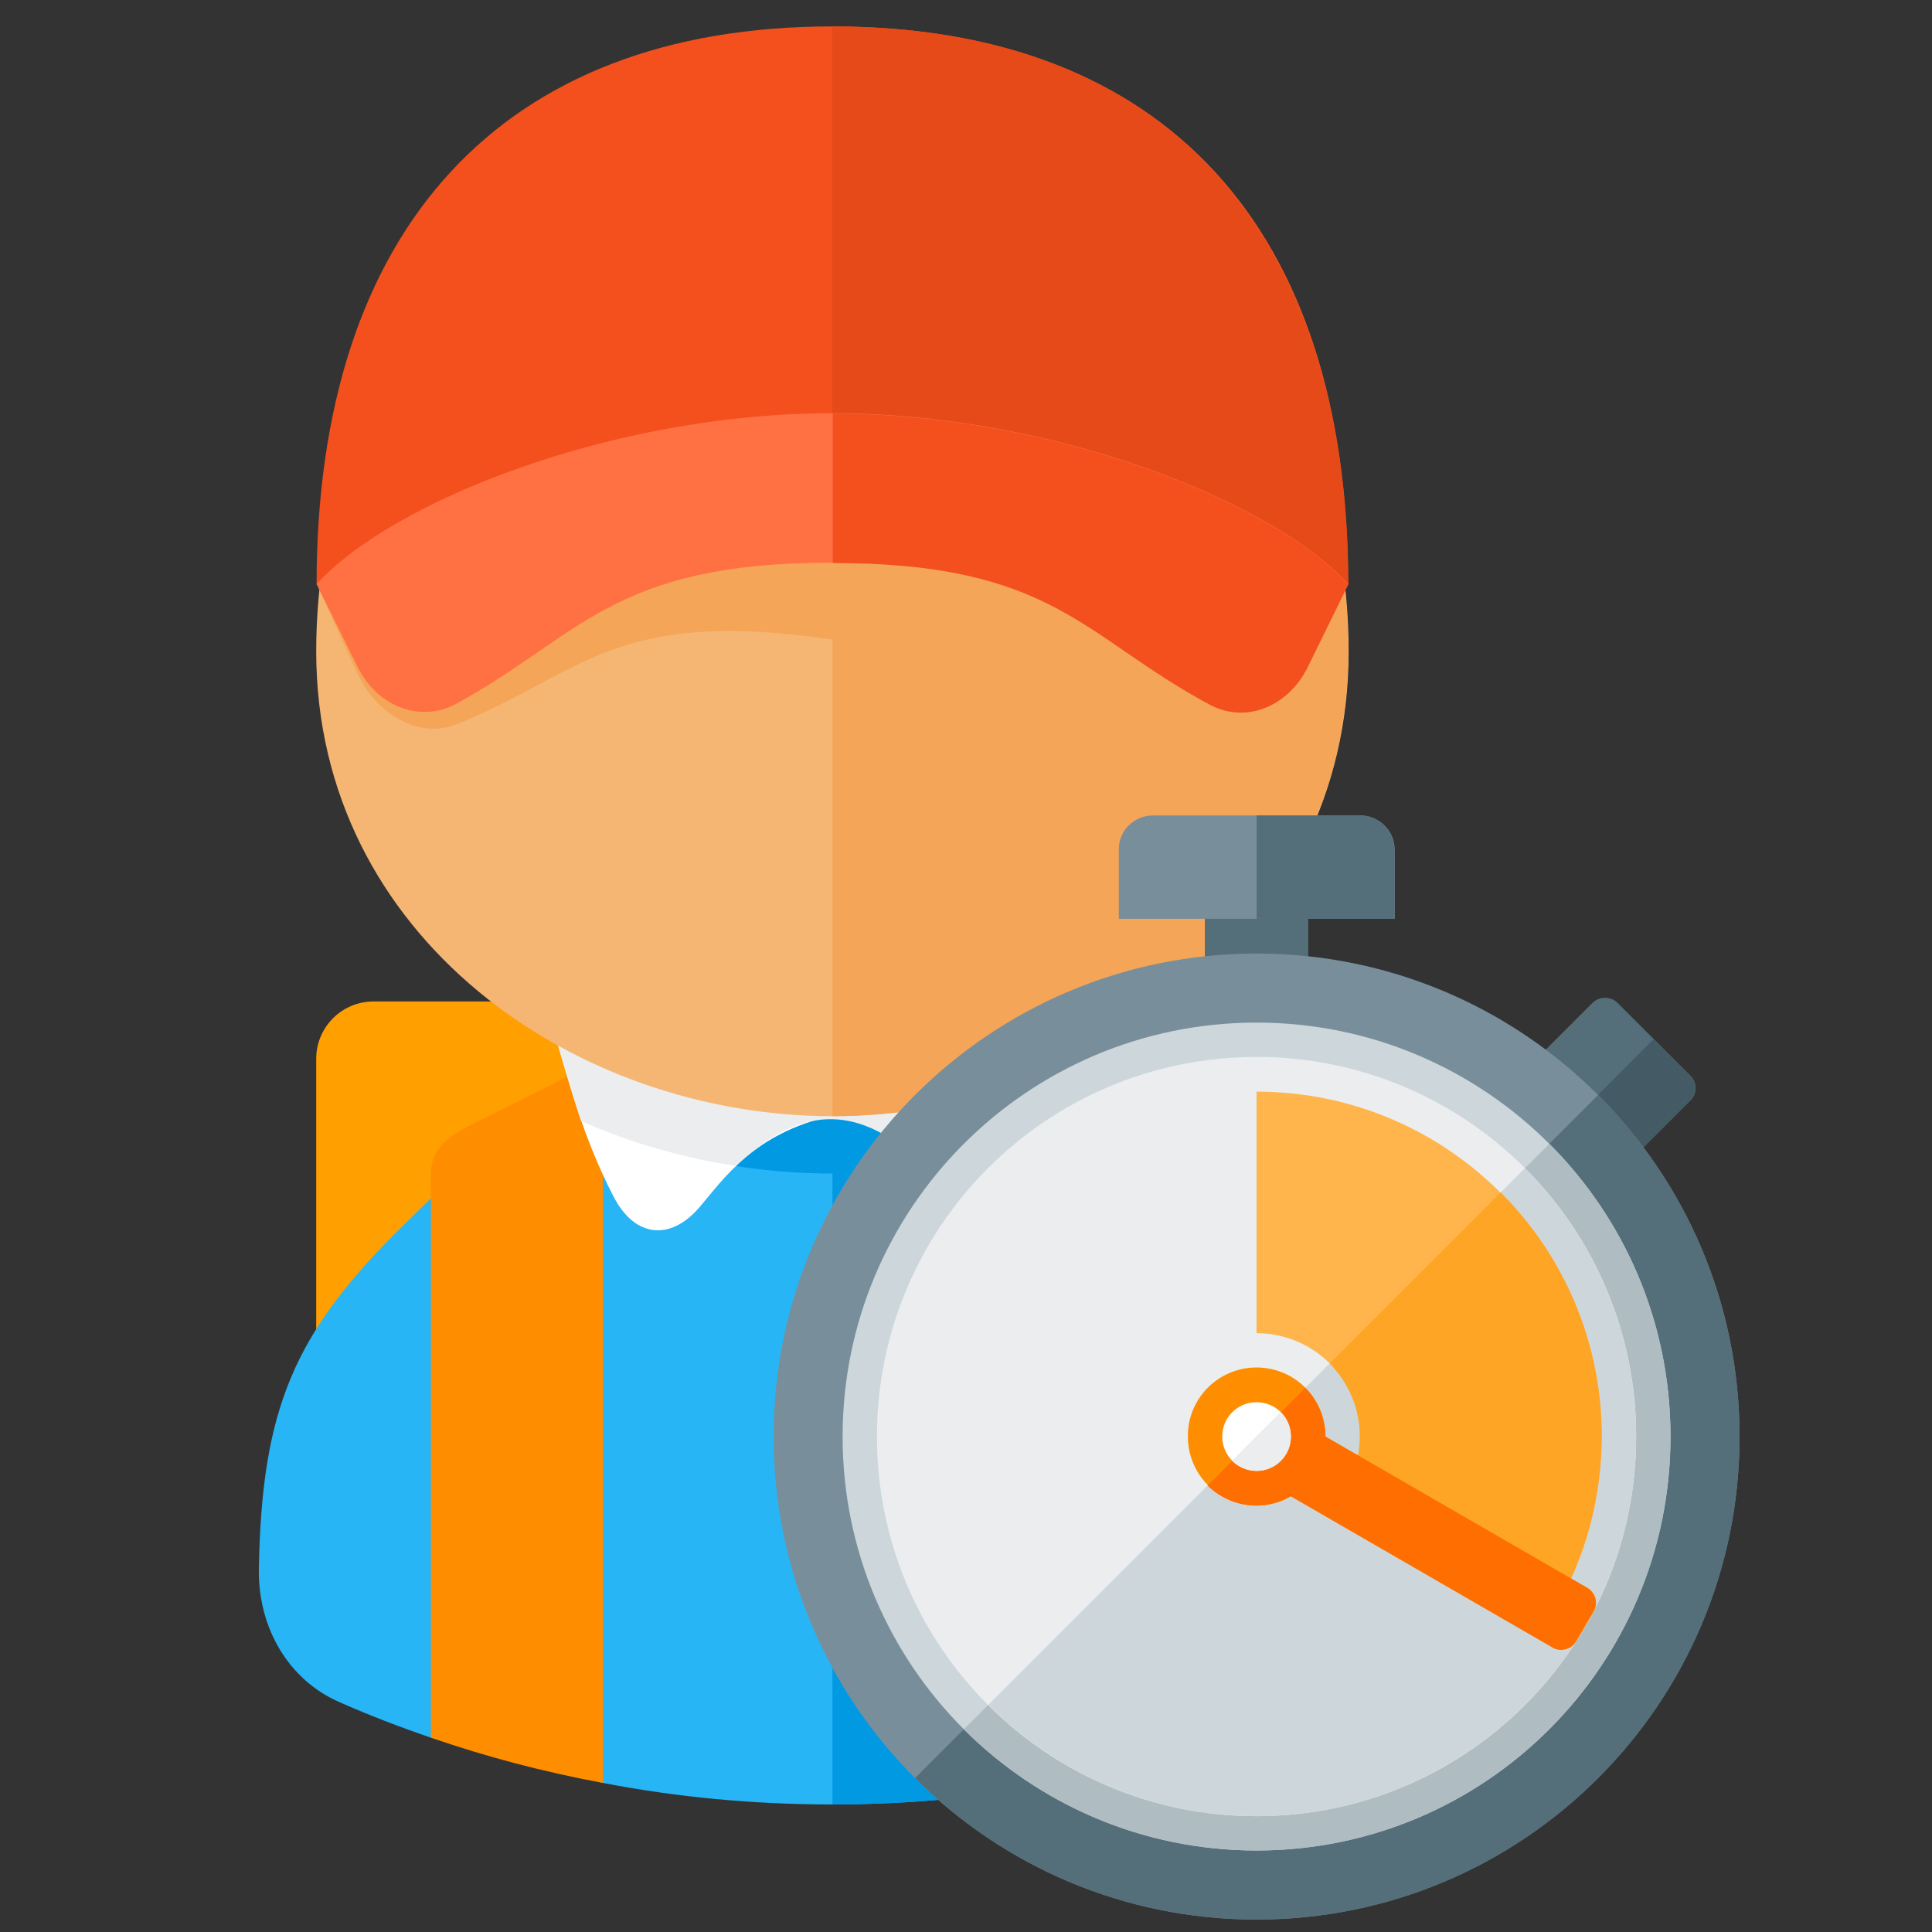 <?xml version="1.0" encoding="utf-8"?>
<!-- Generator: Adobe Illustrator 21.0.2, SVG Export Plug-In . SVG Version: 6.00 Build 0)  -->
<svg version="1.1" id="Layer_1" xmlns="http://www.w3.org/2000/svg" xmlns:xlink="http://www.w3.org/1999/xlink" x="0px" y="0px"
	 viewBox="0 0 512 512" style="enable-background:new 0 0 512 512;" xml:space="preserve">
<rect x="0" y="0" width="512" height="512" fill="#333333" stroke="none"/>
<style type="text/css">
	.st0{fill:#FF9F00;}
	.st1{fill:#FF8D00;}
	.st2{fill:#28B5F5;}
	.st3{fill:#0299E3;}
	.st4{fill:#FF6E00;}
	.st5{fill:#FFFFFF;}
	.st6{fill:#EBEDEF;}
	.st7{fill:#F5B673;}
	.st8{fill:#F5A557;}
	.st9{fill:#F3501E;}
	.st10{fill:#E54A18;}
	.st11{fill:#FF7042;}
	.st12{fill:#546E7A;}
	.st13{fill:#445A64;}
	.st14{fill:#788F9B;}
	.st15{fill:#CDD7DB;}
	.st16{fill:#AFBDC3;}
	.st17{fill:#FFB54C;}
	.st18{fill:#FFA526;}
</style>
<title>schoolboy icon</title>
<desc>schoolboy icon from the IconExperience.com G-Collection. Copyright by INCORS GmbH (www.incors.com).</desc>
<g>
	<path class="st0" d="M99,265.4h243.2c8.4,0,15.2,6.8,15.2,15.2v91.2c0,8.4-6.8,15.2-15.2,15.2H99c-8.4,0-15.2-6.8-15.2-15.2v-91.2
		C83.8,272.2,90.6,265.4,99,265.4z"/>
	<path class="st1" d="M220.6,265.4h121.6c8.4,0,15.2,6.8,15.2,15.2v91.2c0,8.4-6.8,15.2-15.2,15.2H220.6V265.4z"/>
	<path class="st2" d="M220.6,478.2c-20.8,0-41.1-1.9-60.8-5.7l-45.6-12c-8.2-2.8-16.3-5.9-24.2-9.4c-13.4-5.8-21.7-19.6-21.4-35.5
		c0.8-42.4,9.3-62.3,38-90.6c38-37.4,70.7-66.2,114-74.8l0,0c43.4,8.6,76,37.4,114,74.8c28.7,28.3,37.2,48.2,38,90.6
		c0.3,15.9-8,29.7-21.4,35.5c-7.9,3.5-16,6.6-24.2,9.4l0,0l-45.6,12C261.6,476.2,241.4,478.2,220.6,478.2z"/>
	<path class="st3" d="M220.6,250.2c43.4,8.6,76,37.4,114,74.8c28.7,28.3,37.2,48.2,38,90.6c0.3,15.9-8,29.7-21.4,35.5
		c-7.9,3.5-16,6.6-24.2,9.4l0,0l-45.6,12c-19.7,3.7-40,5.7-60.8,5.7V311c-27.6,0-54.6-6.9-78-19.4C167,271,191.3,256,220.6,250.2z"
		/>
	<path class="st1" d="M159.8,472.5c-15.6-2.9-30.9-6.9-45.6-12V311c0-8.4,7.7-11.4,15.2-15.2l30.4-15.2V472.5z"/>
	<path class="st4" d="M281.4,472.5c15.6-2.9,30.9-6.9,45.6-12V311c0-8.4-7.7-11.4-15.2-15.2l-30.4-15.2V472.5z"/>
	<path class="st5" d="M146.2,271.2c24.4,9.2,50,17.8,74.3,24.5c-20.7,4.6-28.7,16.7-35.1,24.2c-7.9,9.2-17.3,7.9-22.8-2.8
		C154.5,301.5,150.8,286.9,146.2,271.2z"/>
	<path class="st6" d="M146.2,271.2c76,28.5,72.6,28.5,148.5,0c-4.6,15.7-8.3,30.2-16.4,45.9c-5.5,10.7-14.9,11.9-22.8,2.8
		c-18.6-21.6-36.2-34-60.5-10.9c-14.2-2.2-28.1-6.2-41-11.9C151.2,288.6,148.8,280.1,146.2,271.2z"/>
	<path class="st7" d="M220.6,22.2c82.1,0,136.8,74.9,136.8,150.5S289,295.8,220.6,295.8S83.8,248.2,83.8,172.6
		S138.5,22.2,220.6,22.2z"/>
	<path class="st8" d="M220.6,169.5c-58.6-8.7-66.7,9.5-99.8,22.5c-9.6,3.8-20.9-2.4-26.1-13.6l-10.1-22
		c7.2-69.7,59.8-134.2,135.9-134.2c82.1,0,136.8,74.9,136.8,150.5S289,295.8,220.6,295.8V169.5z"/>
	<path class="st9" d="M220.6,7c88.3,0,136.7,53.7,136.7,147.9l-136.7-37l-136.7,37C83.9,60.6,133,7,220.6,7z"/>
	<path class="st10" d="M220.6,7c96.7,0,136.7,64.3,136.7,147.9l-136.7-37V7z"/>
	<path class="st11" d="M83.9,154.8c19.6-21.7,78.1-45.3,136.7-45.3s117.1,23.6,136.7,45.3l-10.8,22c-5.2,10.4-16.4,15-26,9.8
		c-33.5-18-41.3-37.5-99.8-37.5s-66.7,19.3-99.8,37.4c-9.6,5.2-20.9,0.7-26.1-9.7L83.9,154.8z"/>
	<path class="st9" d="M220.6,109.6c58.6,0,117.1,23.6,136.7,45.3l-10.8,22c-5.2,10.4-16.4,15-26,9.8c-33.5-18-41.3-37.5-99.8-37.5
		V109.6z"/>
</g>
<g>
	<polygon class="st12" points="319.3,234.4 346.7,234.4 346.7,261.8 319.3,261.8 	"/>
	<path class="st12" d="M428.6,265.7l19.4,19.4c1.8,1.8,1.8,4.7,0,6.5l-22.6,22.6l-25.9-25.9l22.6-22.6
		C423.9,264,426.8,264,428.6,265.7z"/>
	<path class="st13" d="M438.2,275.4l9.7,9.7c1.8,1.8,1.8,4.7,0,6.5l-22.6,22.6l-12.9-12.9L438.2,275.4z"/>
	<path class="st14" d="M305.6,216.1h54.9c5,0,9.1,4.1,9.1,9.1v18.3h-73.1v-18.3C296.4,220.2,300.5,216.1,305.6,216.1z"/>
	<path class="st12" d="M333,216.1h27.4c5,0,9.1,4.1,9.1,9.1v18.3H333V216.1z"/>
	<path class="st14" d="M333,252.7c70.7,0,128,57.3,128,128s-57.3,128-128,128s-128-57.3-128-128S262.3,252.7,333,252.7z"/>
	<path class="st12" d="M423.5,290.2c23.2,23.2,37.5,55.2,37.5,90.5c0,70.7-57.3,128-128,128c-35.3,0-67.3-14.3-90.5-37.5
		L423.5,290.2z"/>
	<path class="st15" d="M333,271c60.6,0,109.7,49.1,109.7,109.7S393.6,490.4,333,490.4s-109.7-49.1-109.7-109.7S272.4,271,333,271z"
		/>
	<path class="st16" d="M410.6,303.1c19.9,19.9,32.1,47.3,32.1,77.6c0,60.6-49.1,109.7-109.7,109.7c-30.3,0-57.7-12.3-77.6-32.1
		L410.6,303.1z"/>
	<path class="st6" d="M333,280.1c55.5,0,100.6,45,100.6,100.6s-45,100.6-100.6,100.6s-100.6-45-100.6-100.6S277.4,280.1,333,280.1z"
		/>
	<path class="st15" d="M404.1,309.6c18.2,18.2,29.5,43.3,29.5,71.1c0,55.5-45,100.6-100.6,100.6c-27.8,0-52.9-11.3-71.1-29.5
		L404.1,309.6z"/>
	<path class="st17" d="M333,353.3v-64c50.5,0,91.4,40.9,91.4,91.4c0,16.7-4.5,32.3-12.2,45.7l-55.5-32c4.7-8.2,5.1-18.6,0-27.4
		C351.7,358.2,342.4,353.3,333,353.3L333,353.3z"/>
	<path class="st18" d="M412.2,426.4l-55.5-32c4.7-8.2,5.1-18.6,0-27.4c-1.2-2.1-2.7-4-4.3-5.7l45.3-45.3
		c16.5,16.5,26.8,39.4,26.8,64.7C424.4,397.4,420,413,412.2,426.4L412.2,426.4z"/>
	<path class="st1" d="M333,362.4c10.1,0,18.3,8.2,18.3,18.3l0,0l69.4,40.1c2.2,1.3,2.9,4.1,1.7,6.2l-4.6,7.9
		c-1.3,2.2-4.1,2.9-6.2,1.7l-69.4-40.1c-2.7,1.6-5.8,2.5-9.1,2.5c-10.1,0-18.3-8.2-18.3-18.3C314.7,370.6,322.9,362.4,333,362.4
		L333,362.4z"/>
	<path class="st4" d="M345.9,367.8c3.3,3.3,5.3,7.9,5.3,12.9l0,0l69.4,40.1c1.8,1.1,2.7,3.2,2.1,5.2c-0.6,1.3-1.3,2.5-2,3.7
		l-1.4,2.5c-0.8,1.3-1.5,2.5-2.4,3.7c-1.4,1.4-3.7,1.8-5.5,0.7l-69.4-40.1c-2.7,1.6-5.8,2.5-9.1,2.5c-5.1,0-9.6-2.1-12.9-5.3
		L345.9,367.8z"/>
	<path class="st5" d="M333,371.6c5.1,0,9.1,4.1,9.1,9.1s-4.1,9.1-9.1,9.1s-9.1-4.1-9.1-9.1S327.9,371.6,333,371.6z"/>
	<path class="st6" d="M339.4,374.2c1.7,1.7,2.7,3.9,2.7,6.5c0,5.1-4.1,9.1-9.1,9.1c-2.5,0-4.8-1-6.5-2.7L339.4,374.2z"/>
</g>
</svg>

